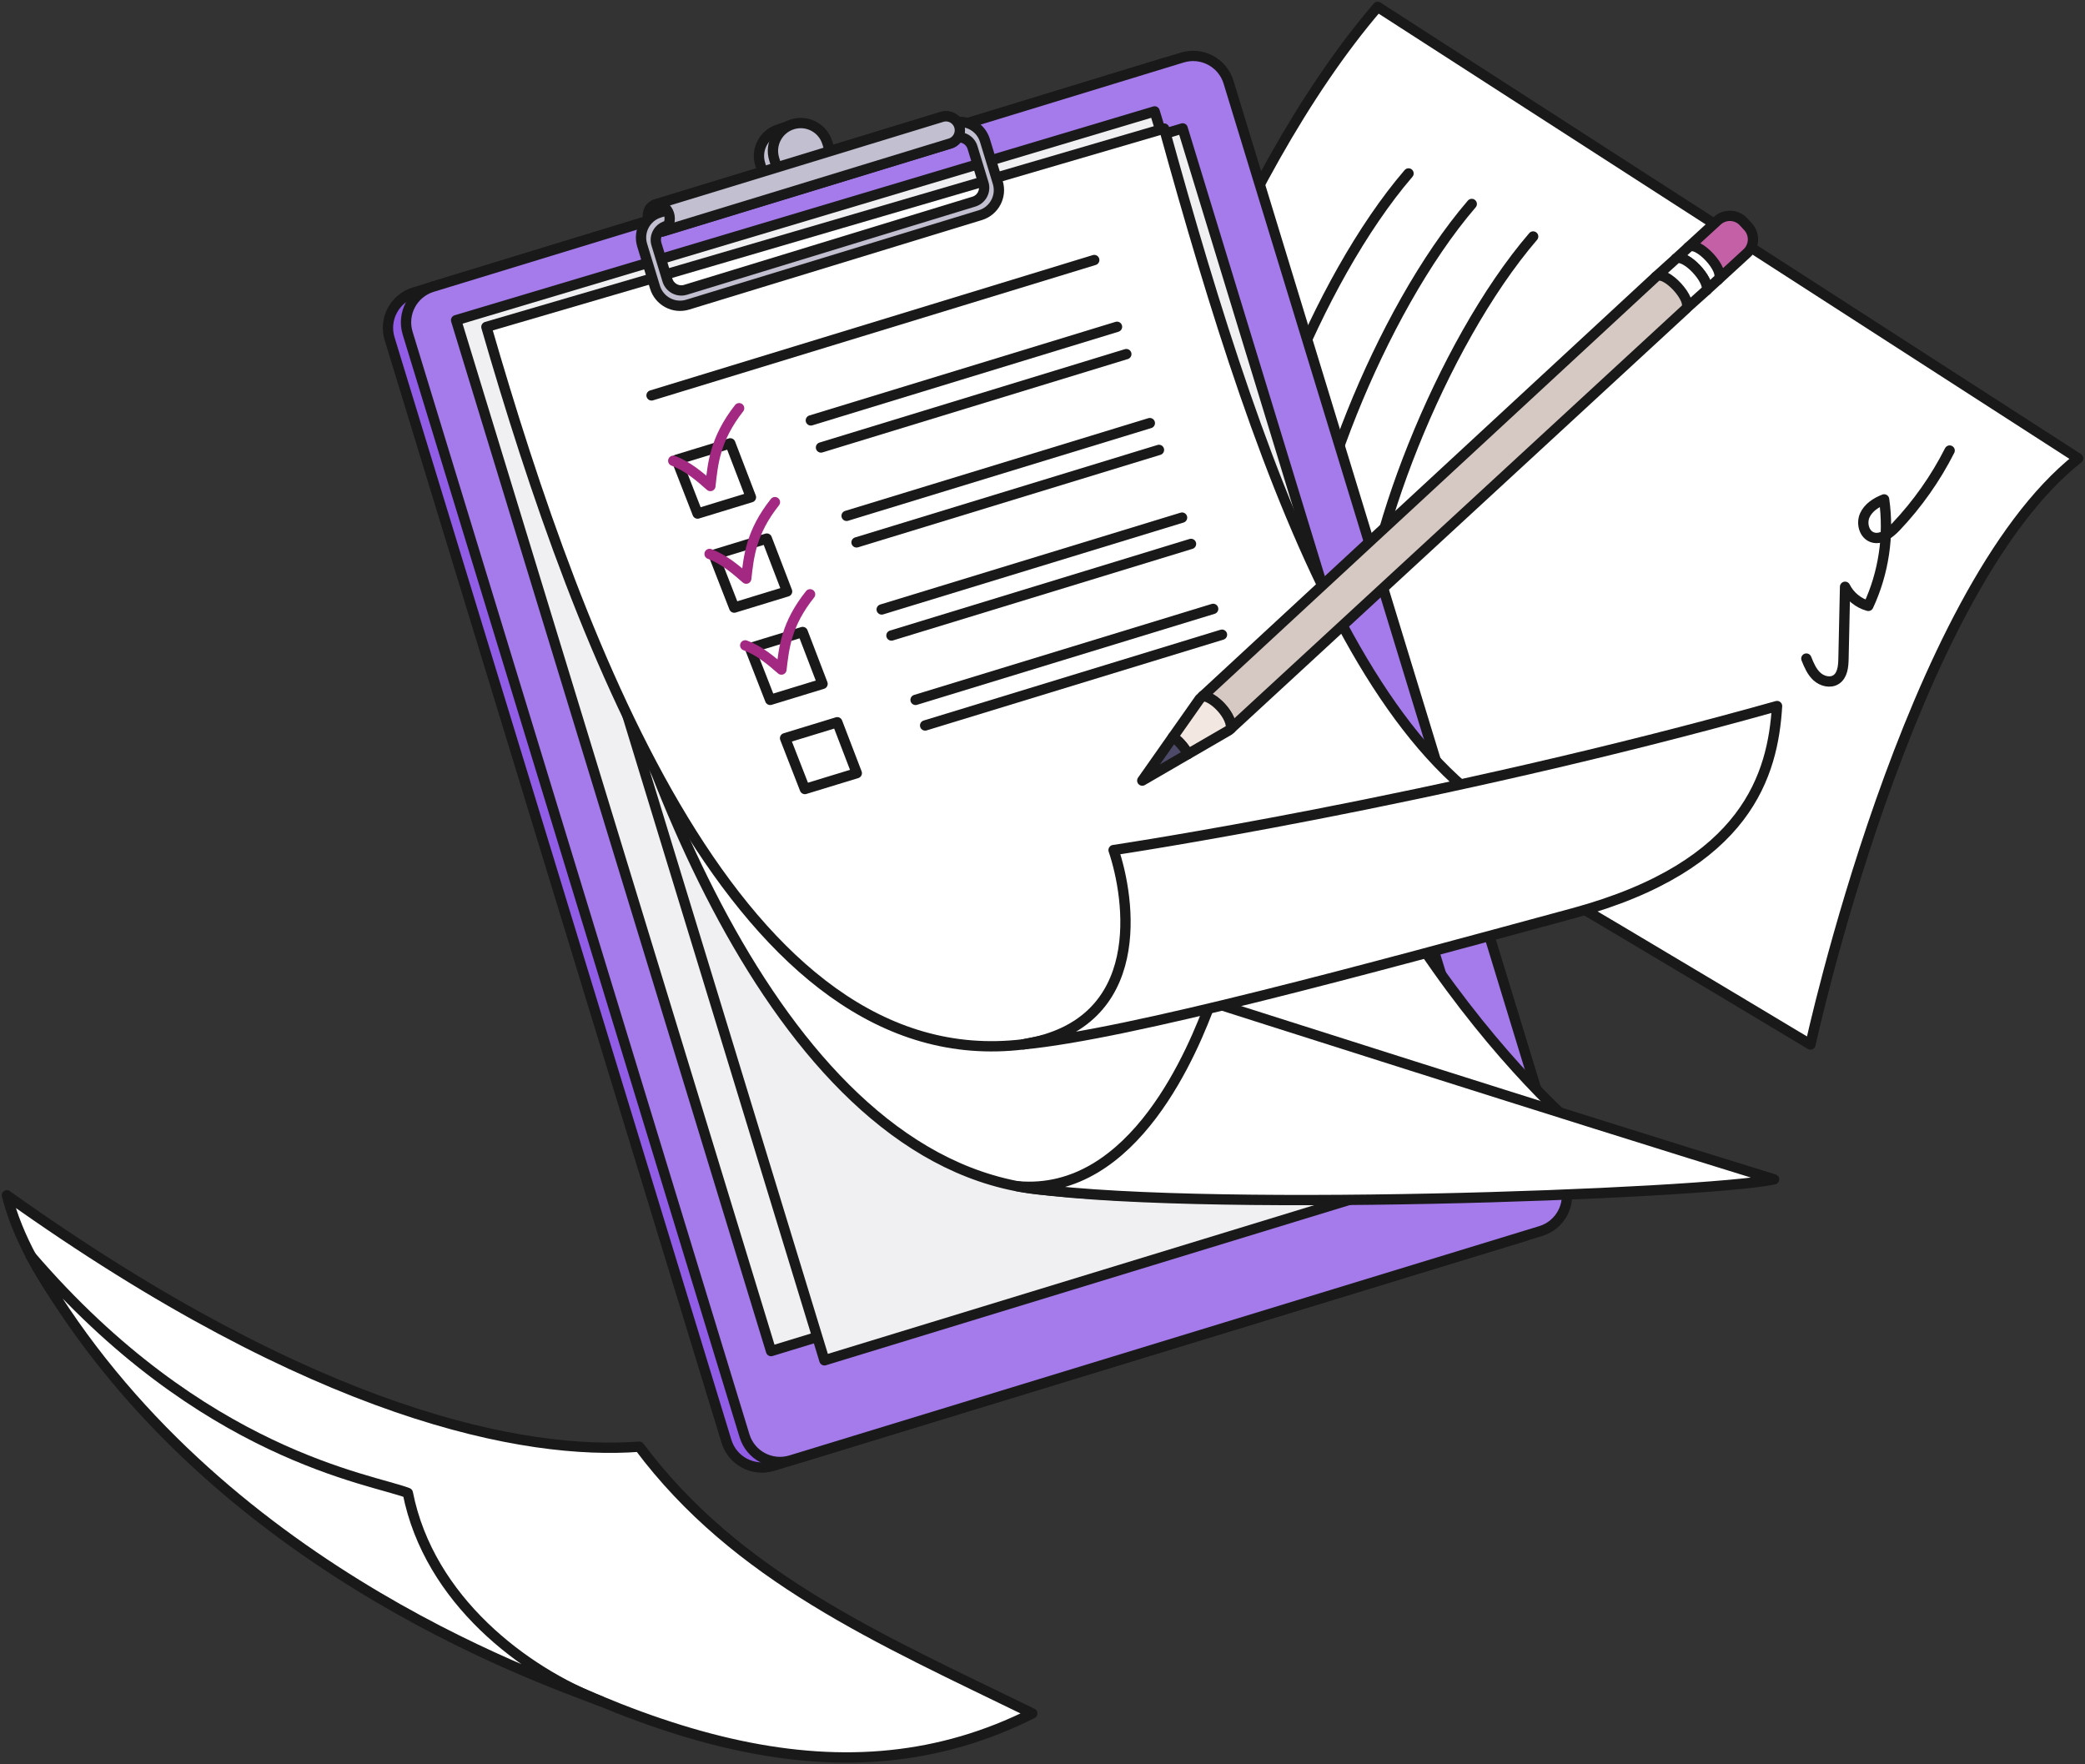 <?xml version="1.0" encoding="UTF-8"?> <svg xmlns="http://www.w3.org/2000/svg" width="910" height="770" viewBox="0 0 910 770" fill="none"><rect x="0" y="0" width="910" height="770" fill="#333333" stroke="none"/><path d="M601.278 3.014C538.283 76.309 485.558 215.269 487.14 280.248C534.75 302.16 790.174 455.855 790.174 455.855C790.174 455.855 833.056 258.306 907.001 200.037L601.278 3V3.014Z" fill="white" stroke="#191919" stroke-width="4.5" stroke-linecap="round" stroke-linejoin="round"></path><path d="M614.754 75.697C574.208 122.874 540.256 212.339 541.282 254.168" stroke="#191919" stroke-width="4.5" stroke-linecap="round" stroke-linejoin="round"></path><path d="M642.349 89.017C601.803 136.194 567.852 225.659 568.878 267.488" stroke="#191919" stroke-width="4.5" stroke-linecap="round" stroke-linejoin="round"></path><path d="M669.147 103.21C628.601 150.388 594.65 239.852 595.676 281.682" stroke="#191919" stroke-width="4.5" stroke-linecap="round" stroke-linejoin="round"></path><path d="M788.386 287.419C789.531 290.27 790.748 293.192 793.009 295.255C795.271 297.317 798.878 298.248 801.426 296.543C804.161 294.695 804.519 290.884 804.591 287.589C804.821 277.089 805.066 266.589 805.282 256.088C807.285 260.128 811.079 263.25 815.43 264.424C822.146 250.027 824.581 233.696 822.321 217.953C818.828 219.328 815.392 221.52 813.874 224.959C812.357 228.397 813.601 233.181 817.109 234.456C820.902 235.831 824.753 232.765 827.545 229.842C836.88 219.985 844.783 208.768 850.925 196.634" stroke="#191919" stroke-width="4.5" stroke-linecap="round" stroke-linejoin="round"></path><path d="M3.021 521.629C20.836 593.34 135.547 676.922 174.097 697.08C282.497 761.654 369.969 788.278 450.549 747.787C383.356 715.037 321.529 688.221 279.01 631.374C229.239 635.093 138.185 618.094 3 521.669L3.021 521.629Z" fill="white" stroke="#191919" stroke-width="4.5" stroke-miterlimit="10" stroke-linecap="round" stroke-linejoin="round"></path><path d="M13.38 548.051C88.351 635.417 162.327 645.437 177.992 651.575C187.302 698.518 229.009 729.583 262.174 742.445C234.475 731.863 88.219 681.521 13.412 548.068L13.372 548.047L13.38 548.051Z" fill="white" stroke="#191919" stroke-width="4.5" stroke-miterlimit="10" stroke-linecap="round" stroke-linejoin="round"></path><path d="M508.106 27.527L180.788 127.61C172.24 130.224 167.426 139.268 170.036 147.811L317.061 629.024C319.671 637.567 328.717 642.373 337.265 639.759L664.583 539.676C673.131 537.062 677.945 528.018 675.335 519.475L528.31 38.262C525.7 29.719 516.654 24.913 508.106 27.527Z" fill="#915DE6" stroke="#191919" stroke-width="4.5" stroke-linecap="round" stroke-linejoin="round"></path><path d="M515.989 25.116L188.672 125.2C180.124 127.814 175.31 136.858 177.92 145.401L324.945 626.614C327.555 635.157 336.601 639.963 345.149 637.349L672.466 537.266C681.015 534.652 685.829 525.608 683.219 517.065L536.194 35.852C533.584 27.309 524.538 22.503 515.989 25.116Z" fill="#A57BEC" stroke="#191919" stroke-width="4.5" stroke-linecap="round" stroke-linejoin="round"></path><path d="M503.939 48.62L199.074 139.742L336.535 589.652L640.814 496.613L503.939 48.62Z" fill="#F0F0F2" stroke="#191919" stroke-width="4.5" stroke-linecap="round" stroke-linejoin="round"></path><path d="M516.166 56.034L222.365 143.773L359.826 593.683L653.042 504.027L516.166 56.034Z" fill="#F0F0F2" stroke="#191919" stroke-width="4.5" stroke-linecap="round" stroke-linejoin="round"></path><path d="M253.127 227.039C275.297 328.219 339.331 507.321 453.8 519.158C568.269 530.996 714.007 510.105 698.414 500.471C682.82 490.836 574.679 392.552 545.273 229.289C521.3 231.894 327.507 252.691 253.127 227.039Z" fill="white" stroke="#191919" stroke-width="4.5" stroke-linecap="round" stroke-linejoin="round"></path><path d="M505.54 292.29C490.276 293.949 366.892 307.176 319.529 290.852" stroke="#191919" stroke-width="4.5" stroke-linecap="round" stroke-linejoin="round"></path><path d="M515.514 318.455C500.249 320.113 376.866 333.34 329.503 317.016" stroke="#191919" stroke-width="4.5" stroke-linecap="round" stroke-linejoin="round"></path><path d="M444.175 517.73C515.964 529.708 743.765 521.177 774.302 514.707C681.172 486.012 528.524 437.232 528.524 437.232C521.28 456.724 495.438 522.303 444.175 517.73Z" fill="white" stroke="#191919" stroke-width="4.5" stroke-linecap="round" stroke-linejoin="round"></path><path d="M212.292 142.689C253.274 284.442 322.797 470.734 446.653 455.787C577.437 431.035 725.069 369.67 705.614 369.914C605.756 371.178 551.552 213.424 508.103 56.106L212.298 142.677L212.292 142.689Z" fill="white" stroke="#191919" stroke-width="4.5" stroke-linecap="round" stroke-linejoin="round"></path><path d="M446.653 455.788C492.697 451.434 597.669 422.706 686.651 398.57C762.948 377.873 773.796 337.61 775.598 308.143C625.773 350.203 486.022 370.996 486.022 370.996C493.034 391.69 501.833 446.946 446.653 455.788Z" fill="white" stroke="#191919" stroke-width="4.5" stroke-linecap="round" stroke-linejoin="round"></path><path d="M414.625 62.645L289.29 100.969C283.801 102.88 279.678 91.876 285.741 89.352L411.076 51.029C414.291 50.046 417.687 51.85 418.668 55.063C419.65 58.276 417.843 61.671 414.628 62.654L414.625 62.645Z" fill="#C1BFD0" stroke="#191919" stroke-width="4.5" stroke-linecap="round" stroke-linejoin="round"></path><path d="M415.602 53.702L287.876 92.757C281.84 94.602 278.436 100.984 280.281 107.024L285.887 125.372C287.73 131.404 294.122 134.8 300.157 132.954L427.883 93.9C433.927 92.052 437.32 85.664 435.477 79.632L429.872 61.284C428.026 55.244 421.646 51.854 415.602 53.702ZM429.257 80.089C430.279 83.433 428.401 86.974 425.055 87.997L299.212 126.476C295.866 127.499 292.33 125.613 291.308 122.269L286.508 106.556C285.489 103.221 287.366 99.68 290.712 98.657L416.555 60.178C419.901 59.155 423.437 61.041 424.456 64.376L429.257 80.089Z" fill="#C1BFD0" stroke="#191919" stroke-width="4.5" stroke-linecap="round" stroke-linejoin="round"></path><path d="M339.83 56.469L346.096 54.297L356.581 69.791C357.293 72.12 334.097 79.212 333.385 76.884L331.775 71.614C329.82 65.215 333.429 58.435 339.832 56.477L339.83 56.469Z" fill="#C1BFD0" stroke="#191919" stroke-width="4.5" stroke-linecap="round" stroke-linejoin="round"></path><path d="M345.94 54.235C352.343 52.277 359.124 55.88 361.079 62.279L362.689 67.549C363.4 69.877 340.204 76.97 339.493 74.641L337.883 69.371C335.928 62.972 339.536 56.193 345.94 54.235Z" fill="#C1BFD0" stroke="#191919" stroke-width="4.5" stroke-linecap="round" stroke-linejoin="round"></path><path d="M414.628 62.642L289.293 100.966C294.99 97.041 291.908 88.393 285.744 89.35L411.079 51.026C414.294 50.043 417.69 51.848 418.671 55.06C419.653 58.273 417.845 61.668 414.631 62.651L414.628 62.642Z" fill="#C1BFD0" stroke="#191919" stroke-width="4.5" stroke-linecap="round" stroke-linejoin="round"></path><path d="M327.75 217.008L304.458 224.13L295.312 200.652L318.726 193.493L327.75 217.008Z" fill="white" stroke="#191919" stroke-width="4.5" stroke-linecap="round" stroke-linejoin="round"></path><path d="M343.523 258.122L320.45 265.177L311.478 242.145L334.673 235.052L343.523 258.122Z" fill="white" stroke="#191919" stroke-width="4.5" stroke-linecap="round" stroke-linejoin="round"></path><path d="M359 298.46L336.146 305.448L327.337 282.854L350.323 275.825L359 298.46Z" fill="white" stroke="#191919" stroke-width="4.5" stroke-linecap="round" stroke-linejoin="round"></path><path d="M353.894 183.479L487.515 142.621" stroke="#191919" stroke-width="4.5" stroke-linecap="round" stroke-linejoin="round"></path><path d="M358.319 195.295L491.582 154.548" stroke="#191919" stroke-width="4.5" stroke-linecap="round" stroke-linejoin="round"></path><path d="M284.368 172.564L477.582 113.486" stroke="#191919" stroke-width="4.5" stroke-linecap="round" stroke-linejoin="round"></path><path d="M369.503 225.127L501.845 184.661" stroke="#191919" stroke-width="4.5" stroke-linecap="round" stroke-linejoin="round"></path><path d="M373.838 236.711L505.83 196.352" stroke="#191919" stroke-width="4.5" stroke-linecap="round" stroke-linejoin="round"></path><path d="M384.813 265.986L515.912 225.901" stroke="#191919" stroke-width="4.5" stroke-linecap="round" stroke-linejoin="round"></path><path d="M389.073 277.357L519.821 237.379" stroke="#191919" stroke-width="4.5" stroke-linecap="round" stroke-linejoin="round"></path><path d="M373.946 337.426L351.294 344.352L342.65 322.176L365.426 315.212L373.946 337.426Z" fill="white" stroke="#191919" stroke-width="4.5" stroke-linecap="round" stroke-linejoin="round"></path><path d="M399.598 305.447L529.487 265.731" stroke="#191919" stroke-width="4.5" stroke-linecap="round" stroke-linejoin="round"></path><path d="M403.775 316.615L533.332 277.001" stroke="#191919" stroke-width="4.5" stroke-linecap="round" stroke-linejoin="round"></path><path d="M293.842 201.099C300.125 203.447 305.466 208.045 310.042 212.111C311.139 202.128 312.106 191.533 322.587 178.154" stroke="#A32881" stroke-width="4.5" stroke-linecap="round" stroke-linejoin="round"></path><path d="M309.693 241.758C315.902 244.052 321.176 248.556 325.687 252.537C326.806 242.719 327.792 232.31 338.215 219.149" stroke="#A32881" stroke-width="4.5" stroke-linecap="round" stroke-linejoin="round"></path><path d="M325.257 281.664C331.391 283.904 336.598 288.313 341.056 292.214C342.197 282.562 343.21 272.336 353.559 259.37" stroke="#A32881" stroke-width="4.5" stroke-linecap="round" stroke-linejoin="round"></path><path d="M761.03 96.853C757.979 93.524 752.813 93.298 749.487 96.35L736.836 107.961L749.789 122.107L762.44 110.496C765.766 107.444 765.991 102.274 762.941 98.945L761.031 96.862L761.03 96.853Z" fill="#C460A5" stroke="#191919" stroke-width="4.5" stroke-linecap="round" stroke-linejoin="round"></path><path d="M744.889 126.598C746.215 122.07 735.745 110.892 731.582 112.79L736.837 107.961C740.748 104.383 753.701 118.529 749.79 122.107L744.88 126.599L744.889 126.598Z" fill="white" stroke="#191919" stroke-width="4.5" stroke-linecap="round" stroke-linejoin="round"></path><path d="M722.684 120.821L731.582 112.79C735.745 110.893 746.216 122.07 744.889 126.598L735.969 134.585L722.694 120.82L722.684 120.821Z" fill="white" stroke="#191919" stroke-width="4.5" stroke-linecap="round" stroke-linejoin="round"></path><path d="M537.144 318.019C537.689 315.821 536.068 312.034 532.958 308.665C530.309 305.786 527.264 303.958 525.032 303.719L722.683 120.822C726.584 117.237 739.547 131.391 735.636 134.968L537.144 318.019Z" fill="#D6C9C3" stroke="#191919" stroke-width="4.5" stroke-linecap="round" stroke-linejoin="round"></path><path d="M525.031 303.711C527.263 303.958 530.308 305.777 532.957 308.665C536.067 312.035 537.689 315.822 537.143 318.019L536.374 318.728L534.412 319.873C534.412 319.873 534.411 319.864 534.394 319.875L518.444 329.129C517.72 327.624 516.62 326.025 515.225 324.518C514.167 323.366 513.053 322.395 511.948 321.616L521.982 307.353L523.62 305.033L525.023 303.73L525.031 303.711Z" fill="#F2E7E1" stroke="#191919" stroke-width="4.5" stroke-linecap="round" stroke-linejoin="round"></path><path d="M511.949 321.604C513.054 322.383 514.169 323.363 515.226 324.506C516.622 326.022 517.721 327.611 518.445 329.117L511.269 333.291L498.545 340.673L506.892 328.799L511.949 321.604Z" fill="#4D4A69" stroke="#191919" stroke-width="4.5" stroke-linecap="round" stroke-linejoin="round"></path></svg> 